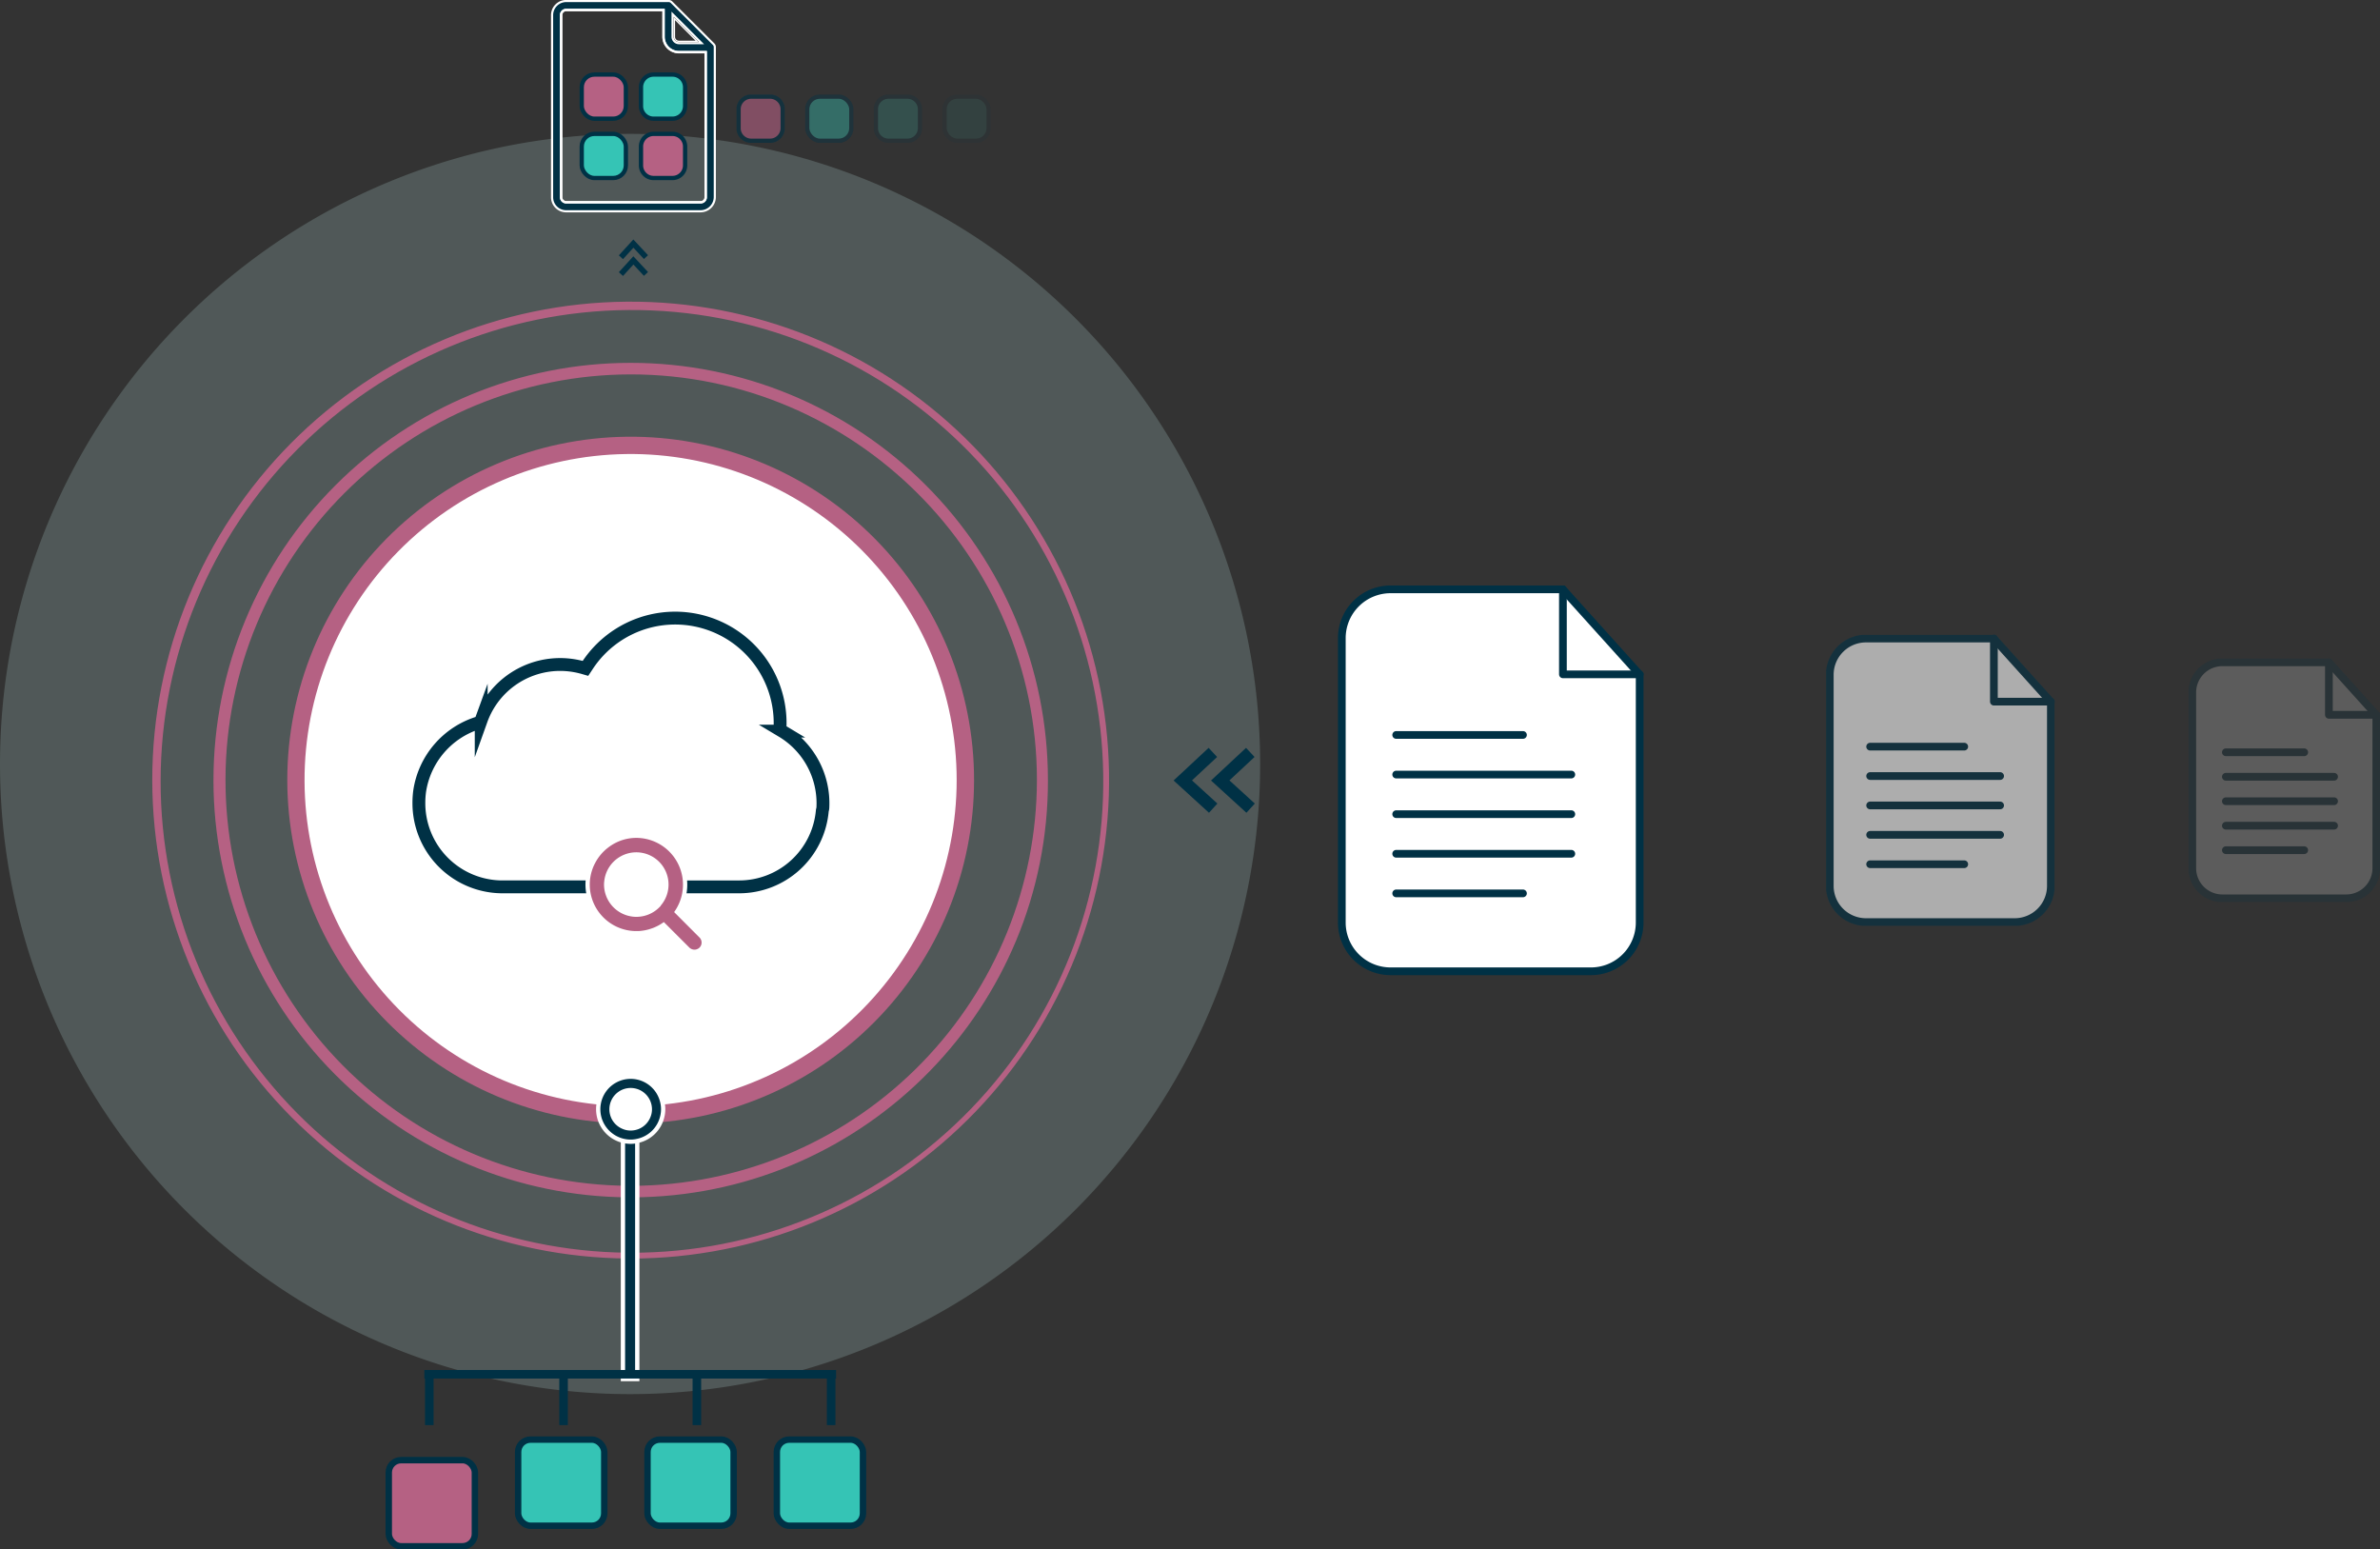 <svg xmlns="http://www.w3.org/2000/svg" xmlns:xlink="http://www.w3.org/1999/xlink" width="555.601" height="361.665" viewBox="0 0 555.601 361.665"><rect x="0" y="0" width="555.601" height="361.665" fill="#333333" stroke="none"/><defs><clipPath id="a"><rect width="555.601" height="361.665" fill="none"/></clipPath><clipPath id="c"><rect width="294.178" height="294.178" fill="none"/></clipPath><clipPath id="d"><path d="M149.889,263.205a76.117,76.117,0,1,1,3.351-.047c-.9.047-1.814.058-2.727.058-.208,0-.416,0-.623-.011M70.349,187.1a80.259,80.259,0,0,0,79.54,80.152c.208.011.416.011.623.011.913,0,1.826-.011,2.727-.046A80.164,80.164,0,1,0,70.349,187.1" transform="translate(-70.349 -106.933)" fill="none"/></clipPath><linearGradient id="e" x1="-0.152" y1="1.295" x2="-0.148" y2="1.295" gradientUnits="objectBoundingBox"><stop offset="0" stop-color="#35c4b5"/><stop offset="1" stop-color="#b56183"/></linearGradient><clipPath id="f"><path d="M149.045,280.951a94.706,94.706,0,0,1,.623-189.409c52.271,0,94.838,42.577,94.838,94.71A94.854,94.854,0,0,1,152.4,280.917c-.9.034-1.814.047-2.727.047-.208,0-.416,0-.623-.012m-96.779-94.7a97.436,97.436,0,0,0,96.779,97.391c.208.011.416.011.623.011.913,0,1.826-.011,2.727-.046,52.5-1.444,94.8-44.519,94.675-97.357a97.4,97.4,0,0,0-194.8,0" transform="translate(-52.266 -88.85)" fill="none"/></clipPath><linearGradient id="g" x1="-0.036" y1="1.154" x2="-0.033" y2="1.154" xlink:href="#e"/><clipPath id="h"><path d="M148.345,295.873a110.031,110.031,0,1,1,3.351-.023c-.9.023-1.814.034-2.727.034-.208,0-.416,0-.623-.011M37.285,185.553a111.809,111.809,0,0,0,111.06,111.672c.208.011.416.011.623.011.913,0,1.814-.011,2.727-.034A111.683,111.683,0,1,0,37.285,185.553" transform="translate(-37.285 -73.869)" fill="none"/></clipPath><linearGradient id="i" x1="0.032" y1="1.071" x2="0.035" y2="1.071" xlink:href="#e"/><clipPath id="k"><rect width="11.256" height="11.256" fill="none"/></clipPath><clipPath id="m"><rect width="11.257" height="11.256" fill="none"/></clipPath><clipPath id="o"><rect width="53.329" height="67.901" fill="none"/></clipPath><clipPath id="p"><rect width="44.68" height="56.81" fill="none"/></clipPath></defs><g clip-path="url(#a)"><g clip-path="url(#a)"><g transform="translate(0 31.252)" opacity="0.2"><g clip-path="url(#c)"><path d="M147.089,32.783A147.089,147.089,0,1,1,0,179.872,147.089,147.089,0,0,1,147.089,32.783" transform="translate(0 -32.783)" fill="#c2ede9"/></g></g><path d="M150.5,109.769a77.461,77.461,0,0,0-.485,154.92h.485c.959,0,1.918-.023,2.866-.057A77.458,77.458,0,0,0,150.5,109.769" transform="translate(-3.411 -5.126)" fill="#fff"/></g><g transform="translate(67.064 101.939)"><g clip-path="url(#d)"><rect width="225.866" height="225.867" transform="translate(-78.946 66.241) rotate(-39.999)" fill="url(#e)"/></g></g><g transform="translate(49.825 84.701)"><g clip-path="url(#f)"><rect width="274.545" height="274.529" transform="matrix(0.766, -0.643, 0.643, 0.766, -95.922, 80.486)" fill="url(#g)"/></g></g><g transform="translate(35.544 70.419)"><g clip-path="url(#h)"><rect width="314.687" height="314.687" transform="matrix(0.766, -0.643, 0.643, 0.766, -109.986, 92.286)" fill="url(#i)"/></g></g><g clip-path="url(#a)"><path d="M145.267,18.257h4.682a2.81,2.81,0,0,1,2.81,2.81v4.682a2.81,2.81,0,0,1-2.81,2.81h-4.682a2.81,2.81,0,0,1-2.81-2.81V21.067a2.81,2.81,0,0,1,2.81-2.81" transform="translate(-6.653 -0.853)" fill="#b56183"/><rect width="10.302" height="10.302" rx="2.948" transform="translate(135.804 17.405)" fill="none" stroke="#003145" stroke-miterlimit="10" stroke-width="1"/><path d="M159.776,18.257h4.681a2.811,2.811,0,0,1,2.811,2.81v4.682a2.811,2.811,0,0,1-2.811,2.81h-4.681a2.81,2.81,0,0,1-2.81-2.81V21.067a2.81,2.81,0,0,1,2.81-2.81" transform="translate(-7.331 -0.853)" fill="#35c4b5"/><path d="M2.948,0H7.353A2.949,2.949,0,0,1,10.3,2.949V7.354A2.948,2.948,0,0,1,7.354,10.3H2.948A2.948,2.948,0,0,1,0,7.354V2.948A2.948,2.948,0,0,1,2.948,0Z" transform="translate(149.636 17.405)" fill="none" stroke="#003145" stroke-miterlimit="10" stroke-width="1"/><path d="M145.267,32.783h4.682a2.81,2.81,0,0,1,2.81,2.81v4.682a2.81,2.81,0,0,1-2.81,2.81h-4.682a2.81,2.81,0,0,1-2.81-2.81V35.593a2.81,2.81,0,0,1,2.81-2.81" transform="translate(-6.653 -1.531)" fill="#35c4b5"/><rect width="10.302" height="10.302" rx="2.948" transform="translate(135.804 31.252)" fill="none" stroke="#003145" stroke-miterlimit="10" stroke-width="1"/><path d="M159.776,32.783h4.681a2.811,2.811,0,0,1,2.811,2.81v4.682a2.811,2.811,0,0,1-2.811,2.81h-4.681a2.81,2.81,0,0,1-2.81-2.81V35.593a2.81,2.81,0,0,1,2.81-2.81" transform="translate(-7.331 -1.531)" fill="#b56183"/><path d="M2.948,0H7.353A2.949,2.949,0,0,1,10.3,2.949V7.354A2.948,2.948,0,0,1,7.354,10.3H2.948A2.948,2.948,0,0,1,0,7.354V2.948A2.948,2.948,0,0,1,2.948,0Z" transform="translate(149.636 31.252)" fill="none" stroke="#003145" stroke-miterlimit="10" stroke-width="1"/><g transform="translate(203.994 22.079)" opacity="0.2"><g clip-path="url(#k)"><path d="M217.3,23.661h4.681a2.811,2.811,0,0,1,2.811,2.81v4.682a2.811,2.811,0,0,1-2.811,2.81H217.3a2.81,2.81,0,0,1-2.81-2.81V26.471a2.81,2.81,0,0,1,2.81-2.81" transform="translate(-214.011 -23.184)" fill="#35c4b5"/><path d="M2.948,0H7.353A2.949,2.949,0,0,1,10.3,2.949V7.354A2.948,2.948,0,0,1,7.354,10.3H2.948A2.948,2.948,0,0,1,0,7.354V2.948A2.948,2.948,0,0,1,2.948,0Z" transform="translate(0.477 0.477)" fill="none" stroke="#003145" stroke-miterlimit="10" stroke-width="1"/></g></g><g transform="translate(220.022 22.079)" opacity="0.1"><g clip-path="url(#k)"><path d="M234.111,23.661h4.681a2.811,2.811,0,0,1,2.811,2.81v4.682a2.811,2.811,0,0,1-2.811,2.81h-4.681a2.811,2.811,0,0,1-2.81-2.81V26.471a2.811,2.811,0,0,1,2.81-2.81" transform="translate(-230.824 -23.184)" fill="#35c4b5"/><rect width="10.302" height="10.302" rx="2.948" transform="translate(0.477 0.477)" fill="none" stroke="#003145" stroke-miterlimit="10" stroke-width="1"/></g></g><g transform="translate(187.967 22.079)" opacity="0.4"><g clip-path="url(#m)"><path d="M200.486,23.661h4.681a2.811,2.811,0,0,1,2.811,2.81v4.682a2.811,2.811,0,0,1-2.811,2.81h-4.681a2.81,2.81,0,0,1-2.81-2.81V26.471a2.81,2.81,0,0,1,2.81-2.81" transform="translate(-197.198 -23.184)" fill="#35c4b5"/><rect width="10.302" height="10.302" rx="2.948" transform="translate(0.477 0.477)" fill="none" stroke="#003145" stroke-miterlimit="10" stroke-width="1"/></g></g><path d="M172.918,10.337,163.074.516a.9.9,0,0,0-.462-.243.611.611,0,0,0-.2-.023H138.487a3.3,3.3,0,0,0-3.293,3.293V46.051a3.274,3.274,0,0,0,3.281,3.281h31.416a3.344,3.344,0,0,0,3.293-3.293V10.984a.959.959,0,0,0-.266-.647m-9.59-7,6.748,6.747H164.8A1.487,1.487,0,0,1,163.328,8.6Zm7.73,42.716A1.163,1.163,0,0,1,169.9,47.23H138.487a1.194,1.194,0,0,1-1.191-1.178V3.508a1.192,1.192,0,0,1,1.191-1.167h22.728V8.6a3.591,3.591,0,0,0,3.582,3.582h6.262Z" transform="translate(-6.314 -0.012)" fill="#003145"/><path d="M172.918,10.337,163.074.516a.9.9,0,0,0-.462-.243.611.611,0,0,0-.2-.023H138.487a3.3,3.3,0,0,0-3.293,3.293V46.051a3.274,3.274,0,0,0,3.281,3.281h31.416a3.344,3.344,0,0,0,3.293-3.293V10.984A.959.959,0,0,0,172.918,10.337Zm-9.59-7,6.748,6.747H164.8A1.487,1.487,0,0,1,163.328,8.6Zm7.73,42.716A1.163,1.163,0,0,1,169.9,47.23H138.487a1.194,1.194,0,0,1-1.191-1.178V3.508a1.192,1.192,0,0,1,1.191-1.167h22.728V8.6a3.591,3.591,0,0,0,3.582,3.582h6.262Z" transform="translate(-6.314 -0.012)" fill="none" stroke="#fff" stroke-miterlimit="10" stroke-width="0.5"/><path d="M163.706,4.116V8.692a1.185,1.185,0,0,0,1.178,1.19h4.587Zm.289,4.576V4.81l4.772,4.783h-3.883a.9.9,0,0,1-.889-.9m.889,3.293a3.306,3.306,0,0,1-3.293-3.293V2.141H138.564A1.457,1.457,0,0,0,137.108,3.6V46.14a1.47,1.47,0,0,0,1.467,1.467h31.416a1.459,1.459,0,0,0,1.444-1.479V11.985Zm5.973,34.155a.869.869,0,0,1-.867.889H138.575a.89.89,0,0,1-.889-.889V3.6a.88.88,0,0,1,.889-.878h22.439V8.692a3.893,3.893,0,0,0,3.87,3.87h5.973Zm-5.973-34.155a3.306,3.306,0,0,1-3.293-3.293V2.141H138.564A1.457,1.457,0,0,0,137.108,3.6V46.14a1.47,1.47,0,0,0,1.467,1.467h31.416a1.459,1.459,0,0,0,1.444-1.479V11.985Zm5.973,34.155a.869.869,0,0,1-.867.889H138.575a.89.89,0,0,1-.889-.889V3.6a.88.88,0,0,1,.889-.878h22.439V8.692a3.893,3.893,0,0,0,3.87,3.87h5.973ZM163.706,4.116V8.692a1.185,1.185,0,0,0,1.178,1.19h4.587Zm.289,4.576V4.81l4.772,4.783h-3.883a.9.9,0,0,1-.889-.9m.889,3.293a3.306,3.306,0,0,1-3.293-3.293V2.141H138.564A1.457,1.457,0,0,0,137.108,3.6V46.14a1.47,1.47,0,0,0,1.467,1.467h31.416a1.459,1.459,0,0,0,1.444-1.479V11.985Zm5.973,34.155a.869.869,0,0,1-.867.889H138.575a.89.89,0,0,1-.889-.889V3.6a.88.88,0,0,1,.889-.878h22.439V8.692a3.893,3.893,0,0,0,3.87,3.87h5.973ZM163.706,4.116V8.692a1.185,1.185,0,0,0,1.178,1.19h4.587Zm.289,4.576V4.81l4.772,4.783h-3.883a.9.9,0,0,1-.889-.9m-.289-4.576V8.692a1.185,1.185,0,0,0,1.178,1.19h4.587Zm.289,4.576V4.81l4.772,4.783h-3.883a.9.9,0,0,1-.889-.9m.889,3.293a3.306,3.306,0,0,1-3.293-3.293V2.141H138.564A1.457,1.457,0,0,0,137.108,3.6V46.14a1.47,1.47,0,0,0,1.467,1.467h31.416a1.459,1.459,0,0,0,1.444-1.479V11.985Zm5.973,34.155a.869.869,0,0,1-.867.889H138.575a.89.89,0,0,1-.889-.889V3.6a.88.88,0,0,1,.889-.878h22.439V8.692a3.893,3.893,0,0,0,3.87,3.87h5.973Zm-5.973-34.155a3.306,3.306,0,0,1-3.293-3.293V2.141H138.564A1.457,1.457,0,0,0,137.108,3.6V46.14a1.47,1.47,0,0,0,1.467,1.467h31.416a1.459,1.459,0,0,0,1.444-1.479V11.985Zm5.973,34.155a.869.869,0,0,1-.867.889H138.575a.89.89,0,0,1-.889-.889V3.6a.88.88,0,0,1,.889-.878h22.439V8.692a3.893,3.893,0,0,0,3.87,3.87h5.973ZM163.706,4.116V8.692a1.185,1.185,0,0,0,1.178,1.19h4.587Zm.289,4.576V4.81l4.772,4.783h-3.883a.9.9,0,0,1-.889-.9" transform="translate(-6.403 -0.1)" fill="#fff"/><g transform="translate(171.939 22.079)" opacity="0.6"><g clip-path="url(#m)"><path d="M183.673,23.661h4.681a2.811,2.811,0,0,1,2.811,2.81v4.682a2.811,2.811,0,0,1-2.811,2.81h-4.681a2.81,2.81,0,0,1-2.81-2.81V26.471a2.81,2.81,0,0,1,2.81-2.81" transform="translate(-180.385 -23.184)" fill="#b56183"/><path d="M2.948,0H7.353A2.949,2.949,0,0,1,10.3,2.949V7.354A2.948,2.948,0,0,1,7.354,10.3H2.948A2.948,2.948,0,0,1,0,7.354V2.948A2.948,2.948,0,0,1,2.948,0Z" transform="translate(0.477 0.477)" fill="none" stroke="#003145" stroke-miterlimit="10" stroke-width="1"/></g></g><path d="M157.4,67.32l-2.457-2.635-2.429,2.664-.968-.881,3.385-3.712,3.425,3.673Z" transform="translate(-7.078 -2.931)" fill="#003145"/><path d="M157.4,63.2l-2.457-2.635-2.429,2.664-.968-.881,3.385-3.712,3.425,3.673Z" transform="translate(-7.078 -2.738)" fill="#003145"/><path d="M210.342,355.262v14.6a2.752,2.752,0,0,1-2.752,2.752h-14.6a2.752,2.752,0,0,1-2.752-2.752v-14.6a2.752,2.752,0,0,1,2.752-2.752h14.6a2.752,2.752,0,0,1,2.752,2.752" transform="translate(-8.884 -16.463)" fill="#35c4b5"/><rect width="20.106" height="20.106" rx="2.887" transform="translate(181.352 336.048)" fill="none" stroke="#003145" stroke-miterlimit="10" stroke-width="1.5"/><path d="M178.668,355.262v14.6a2.752,2.752,0,0,1-2.752,2.752h-14.6a2.752,2.752,0,0,1-2.752-2.752v-14.6a2.752,2.752,0,0,1,2.752-2.752h14.6a2.752,2.752,0,0,1,2.752,2.752" transform="translate(-7.405 -16.463)" fill="#35c4b5"/><rect width="20.106" height="20.106" rx="2.887" transform="translate(151.157 336.048)" fill="none" stroke="#003145" stroke-miterlimit="10" stroke-width="1.5"/><path d="M146.988,355.262v14.6a2.752,2.752,0,0,1-2.752,2.752h-14.6a2.752,2.752,0,0,1-2.752-2.752v-14.6a2.752,2.752,0,0,1,2.752-2.752h14.6a2.752,2.752,0,0,1,2.752,2.752" transform="translate(-5.926 -16.463)" fill="#35c4b5"/><rect width="20.106" height="20.106" rx="2.887" transform="translate(120.956 336.048)" fill="none" stroke="#003145" stroke-miterlimit="10" stroke-width="1.5"/><path d="M115.308,360.294v14.6a2.752,2.752,0,0,1-2.752,2.752h-14.6A2.751,2.751,0,0,1,95.2,374.9v-14.6a2.751,2.751,0,0,1,2.752-2.752h14.6a2.752,2.752,0,0,1,2.752,2.752" transform="translate(-4.446 -16.698)" fill="#b56183"/><rect width="20.106" height="20.106" rx="2.887" transform="translate(90.756 340.844)" fill="none" stroke="#003145" stroke-miterlimit="10" stroke-width="1.5"/><rect width="3.342" height="62.352" transform="translate(145.424 259.563)" fill="#003145"/><rect width="3.342" height="62.352" transform="translate(145.424 259.563)" fill="none" stroke="#fff" stroke-miterlimit="10" stroke-width="1"/><line x2="96.117" transform="translate(99.063 320.795)" fill="none" stroke="#003145" stroke-miterlimit="10" stroke-width="2"/><line y2="11.871" transform="translate(100.218 320.795)" fill="none" stroke="#003145" stroke-miterlimit="10" stroke-width="2"/><line y2="11.871" transform="translate(131.561 320.795)" fill="none" stroke="#003145" stroke-miterlimit="10" stroke-width="2"/><line y2="11.871" transform="translate(162.682 320.795)" fill="none" stroke="#003145" stroke-miterlimit="10" stroke-width="2"/><line y2="11.871" transform="translate(194.025 320.795)" fill="none" stroke="#003145" stroke-miterlimit="10" stroke-width="2"/><path d="M159.552,271.349a5.373,5.373,0,1,1-5.373-5.373,5.372,5.372,0,0,1,5.373,5.373" transform="translate(-6.949 -12.421)" fill="#fff"/><path d="M161.535,269.941a7.575,7.575,0,0,0-14.929,0,6.94,6.94,0,0,0-.115,1.306,7.824,7.824,0,0,0,.219,1.814,7.6,7.6,0,0,0,7.372,5.766,7.027,7.027,0,0,0,1.641-.2,7.531,7.531,0,0,0,5.7-5.569,7.235,7.235,0,0,0,.232-1.826,6.892,6.892,0,0,0-.115-1.295m-5.812,5.465a4.567,4.567,0,0,1-1.652.312,4.185,4.185,0,0,1-1.7-.346,4.459,4.459,0,0,1-2.392-2.311,4.525,4.525,0,0,1-.381-1.814,4.471,4.471,0,0,1,8.746-1.306,4.311,4.311,0,0,1,.2,1.295v.023a4.319,4.319,0,0,1-.393,1.8,4.47,4.47,0,0,1-2.426,2.345" transform="translate(-6.841 -12.313)" fill="#003145"/><path d="M161.535,269.941a7.575,7.575,0,0,0-14.929,0,6.94,6.94,0,0,0-.115,1.306,7.824,7.824,0,0,0,.219,1.814,7.6,7.6,0,0,0,7.372,5.766,7.027,7.027,0,0,0,1.641-.2,7.531,7.531,0,0,0,5.7-5.569,7.235,7.235,0,0,0,.232-1.826A6.892,6.892,0,0,0,161.535,269.941Zm-5.812,5.465a4.567,4.567,0,0,1-1.652.312,4.185,4.185,0,0,1-1.7-.346,4.459,4.459,0,0,1-2.392-2.311,4.525,4.525,0,0,1-.381-1.814,4.471,4.471,0,0,1,8.746-1.306,4.311,4.311,0,0,1,.2,1.295v.023a4.319,4.319,0,0,1-.393,1.8A4.47,4.47,0,0,1,155.723,275.406Z" transform="translate(-6.841 -12.313)" fill="none" stroke="#fff" stroke-miterlimit="10" stroke-width="1"/><path d="M306.718,185.254l-5.863,5.467,5.926,5.405-1.959,2.152-8.261-7.532,8.174-7.621Z" transform="translate(-13.85 -8.552)" fill="#003145"/><path d="M297.552,185.254l-5.863,5.467,5.926,5.405-1.959,2.152-8.261-7.532,8.174-7.621Z" transform="translate(-13.422 -8.552)" fill="#003145"/><path d="M146.322,214.082H121.608A19.533,19.533,0,0,1,102.577,194.5a20.3,20.3,0,0,1,.185-2.785,19.776,19.776,0,0,1,13.715-15.922l.474-.15.173-.474a19.573,19.573,0,0,1,23.247-12.386l.047.011c.115.034.231.057.357.092l.693.2.405-.613a24.506,24.506,0,0,1,45.015,14.374l-.023.589.5.3a19.615,19.615,0,0,1,9.522,17.806,2.128,2.128,0,0,1-.081.531l-.047.2a19.494,19.494,0,0,1-19.526,17.817H160.337" transform="translate(-4.79 -7.067)" fill="none" stroke="#003145" stroke-miterlimit="10" stroke-width="3"/><path d="M170.379,228.054l-5.639-5.65a11.421,11.421,0,0,0-9.44-17.759,11.206,11.206,0,0,0-6.135,1.814c-.255.161-.5.335-.74.52a11.334,11.334,0,0,0-3.213,3.8,10.286,10.286,0,0,0-.75,1.756,11.215,11.215,0,0,0-.566,3.5A11.378,11.378,0,0,0,155.1,227.4h.185c.209,0,.428-.011.636-.011A11.27,11.27,0,0,0,159,226.76a6.364,6.364,0,0,0,.774-.3,10.724,10.724,0,0,0,1.86-1.017l5.674,5.673a2.263,2.263,0,0,0,1.524.624,2.238,2.238,0,0,0,1.537-.624,2.179,2.179,0,0,0,.012-3.061m-10.134-7.06.023.023a7.029,7.029,0,0,1-4.968,2.057,6.248,6.248,0,0,1-1.144-.092,7.059,7.059,0,0,1-5.928-6.945,4.709,4.709,0,0,1,.046-.693,7.025,7.025,0,1,1,11.971,5.65" transform="translate(-6.72 -9.557)" fill="#b56183"/><path d="M170.379,228.054l-5.639-5.65a11.421,11.421,0,0,0-9.44-17.759,11.206,11.206,0,0,0-6.135,1.814c-.255.161-.5.335-.74.52a11.334,11.334,0,0,0-3.213,3.8,10.286,10.286,0,0,0-.75,1.756,11.215,11.215,0,0,0-.566,3.5A11.378,11.378,0,0,0,155.1,227.4h.185c.209,0,.428-.011.636-.011A11.27,11.27,0,0,0,159,226.76a6.364,6.364,0,0,0,.774-.3,10.724,10.724,0,0,0,1.86-1.017l5.674,5.673a2.263,2.263,0,0,0,1.524.624,2.238,2.238,0,0,0,1.537-.624A2.179,2.179,0,0,0,170.379,228.054Zm-10.134-7.06.023.023a7.029,7.029,0,0,1-4.968,2.057,6.248,6.248,0,0,1-1.144-.092,7.059,7.059,0,0,1-5.928-6.945,4.709,4.709,0,0,1,.046-.693,7.025,7.025,0,1,1,11.971,5.65Z" transform="translate(-6.72 -9.557)" fill="none" stroke="#fff" stroke-miterlimit="10" stroke-width="1"/><path d="M386.642,233.468H340.065a11.383,11.383,0,0,1-11.477-11.288V155.6a11.383,11.383,0,0,1,11.477-11.288H380.2L398.119,164.2V222.18a11.383,11.383,0,0,1-11.477,11.288" transform="translate(-15.345 -6.739)" fill="#fff"/><path d="M386.642,233.468H340.065a11.383,11.383,0,0,1-11.477-11.288V155.6a11.383,11.383,0,0,1,11.477-11.288H380.2L398.119,164.2V222.18A11.383,11.383,0,0,1,386.642,233.468Z" transform="translate(-15.345 -6.739)" fill="none" stroke="#003145" stroke-miterlimit="10" stroke-width="1.8"/><path d="M382.73,144.309v19.841h17.916" transform="translate(-17.874 -6.739)" fill="none" stroke="#003145" stroke-linecap="round" stroke-linejoin="round" stroke-width="1.8"/><line x2="29.598" transform="translate(325.934 171.56)" fill="none" stroke="#003145" stroke-linecap="round" stroke-linejoin="round" stroke-width="1.8"/><line x2="29.598" transform="translate(325.934 208.541)" fill="none" stroke="#003145" stroke-linecap="round" stroke-linejoin="round" stroke-width="1.8"/><line x2="40.883" transform="translate(325.934 180.805)" fill="none" stroke="#003145" stroke-linecap="round" stroke-linejoin="round" stroke-width="1.8"/><line x2="40.883" transform="translate(325.934 190.05)" fill="none" stroke="#003145" stroke-linecap="round" stroke-linejoin="round" stroke-width="1.8"/><line x2="40.883" transform="translate(325.934 199.296)" fill="none" stroke="#003145" stroke-linecap="round" stroke-linejoin="round" stroke-width="1.8"/><g transform="translate(426.295 148.199)" opacity="0.6"><g clip-path="url(#o)"><path d="M491.173,222.544H456.6a8.45,8.45,0,0,1-8.519-8.379V164.739a8.45,8.45,0,0,1,8.519-8.379h29.794l13.3,14.767v43.038a8.45,8.45,0,0,1-8.52,8.379" transform="translate(-447.221 -155.501)" fill="#fff"/><path d="M491.173,222.544H456.6a8.45,8.45,0,0,1-8.519-8.379V164.739a8.45,8.45,0,0,1,8.519-8.379h29.794l13.3,14.767v43.038A8.45,8.45,0,0,1,491.173,222.544Z" transform="translate(-447.221 -155.501)" fill="none" stroke="#003145" stroke-miterlimit="10" stroke-width="1.8"/><path d="M488.27,156.359v14.728h13.3" transform="translate(-449.098 -155.501)" fill="none" stroke="#003145" stroke-linecap="round" stroke-linejoin="round" stroke-width="1.8"/><line x2="21.971" transform="translate(10.279 26.09)" fill="none" stroke="#003145" stroke-linecap="round" stroke-linejoin="round" stroke-width="1.8"/><line x2="21.971" transform="translate(10.279 53.541)" fill="none" stroke="#003145" stroke-linecap="round" stroke-linejoin="round" stroke-width="1.8"/><line x2="30.348" transform="translate(10.279 32.953)" fill="none" stroke="#003145" stroke-linecap="round" stroke-linejoin="round" stroke-width="1.8"/><line x2="30.348" transform="translate(10.279 39.816)" fill="none" stroke="#003145" stroke-linecap="round" stroke-linejoin="round" stroke-width="1.8"/><line x2="30.348" transform="translate(10.279 46.678)" fill="none" stroke="#003145" stroke-linecap="round" stroke-linejoin="round" stroke-width="1.8"/></g></g><g transform="translate(510.92 153.744)" opacity="0.2"><g clip-path="url(#p)"><path d="M572.723,217.27H543.942a7.035,7.035,0,0,1-7.093-6.975V169.151a7.035,7.035,0,0,1,7.093-6.975h24.8l11.071,12.293v35.826a7.034,7.034,0,0,1-7.092,6.975" transform="translate(-535.992 -161.318)" fill="#fff"/><path d="M572.723,217.27H543.942a7.035,7.035,0,0,1-7.093-6.975V169.151a7.035,7.035,0,0,1,7.093-6.975h24.8l11.071,12.293v35.826A7.034,7.034,0,0,1,572.723,217.27Z" transform="translate(-535.992 -161.318)" fill="none" stroke="#003145" stroke-miterlimit="10" stroke-width="1.8"/><path d="M570.306,162.176v12.26h11.072" transform="translate(-537.555 -161.318)" fill="none" stroke="#003145" stroke-linecap="round" stroke-linejoin="round" stroke-width="1.8"/><line x2="18.289" transform="translate(8.7 21.862)" fill="none" stroke="#003145" stroke-linecap="round" stroke-linejoin="round" stroke-width="1.8"/><line x2="18.289" transform="translate(8.7 44.713)" fill="none" stroke="#003145" stroke-linecap="round" stroke-linejoin="round" stroke-width="1.8"/><line x2="25.263" transform="translate(8.7 27.575)" fill="none" stroke="#003145" stroke-linecap="round" stroke-linejoin="round" stroke-width="1.8"/><line x2="25.263" transform="translate(8.7 33.287)" fill="none" stroke="#003145" stroke-linecap="round" stroke-linejoin="round" stroke-width="1.8"/><line x2="25.263" transform="translate(8.7 39)" fill="none" stroke="#003145" stroke-linecap="round" stroke-linejoin="round" stroke-width="1.8"/></g></g></g></g></svg>